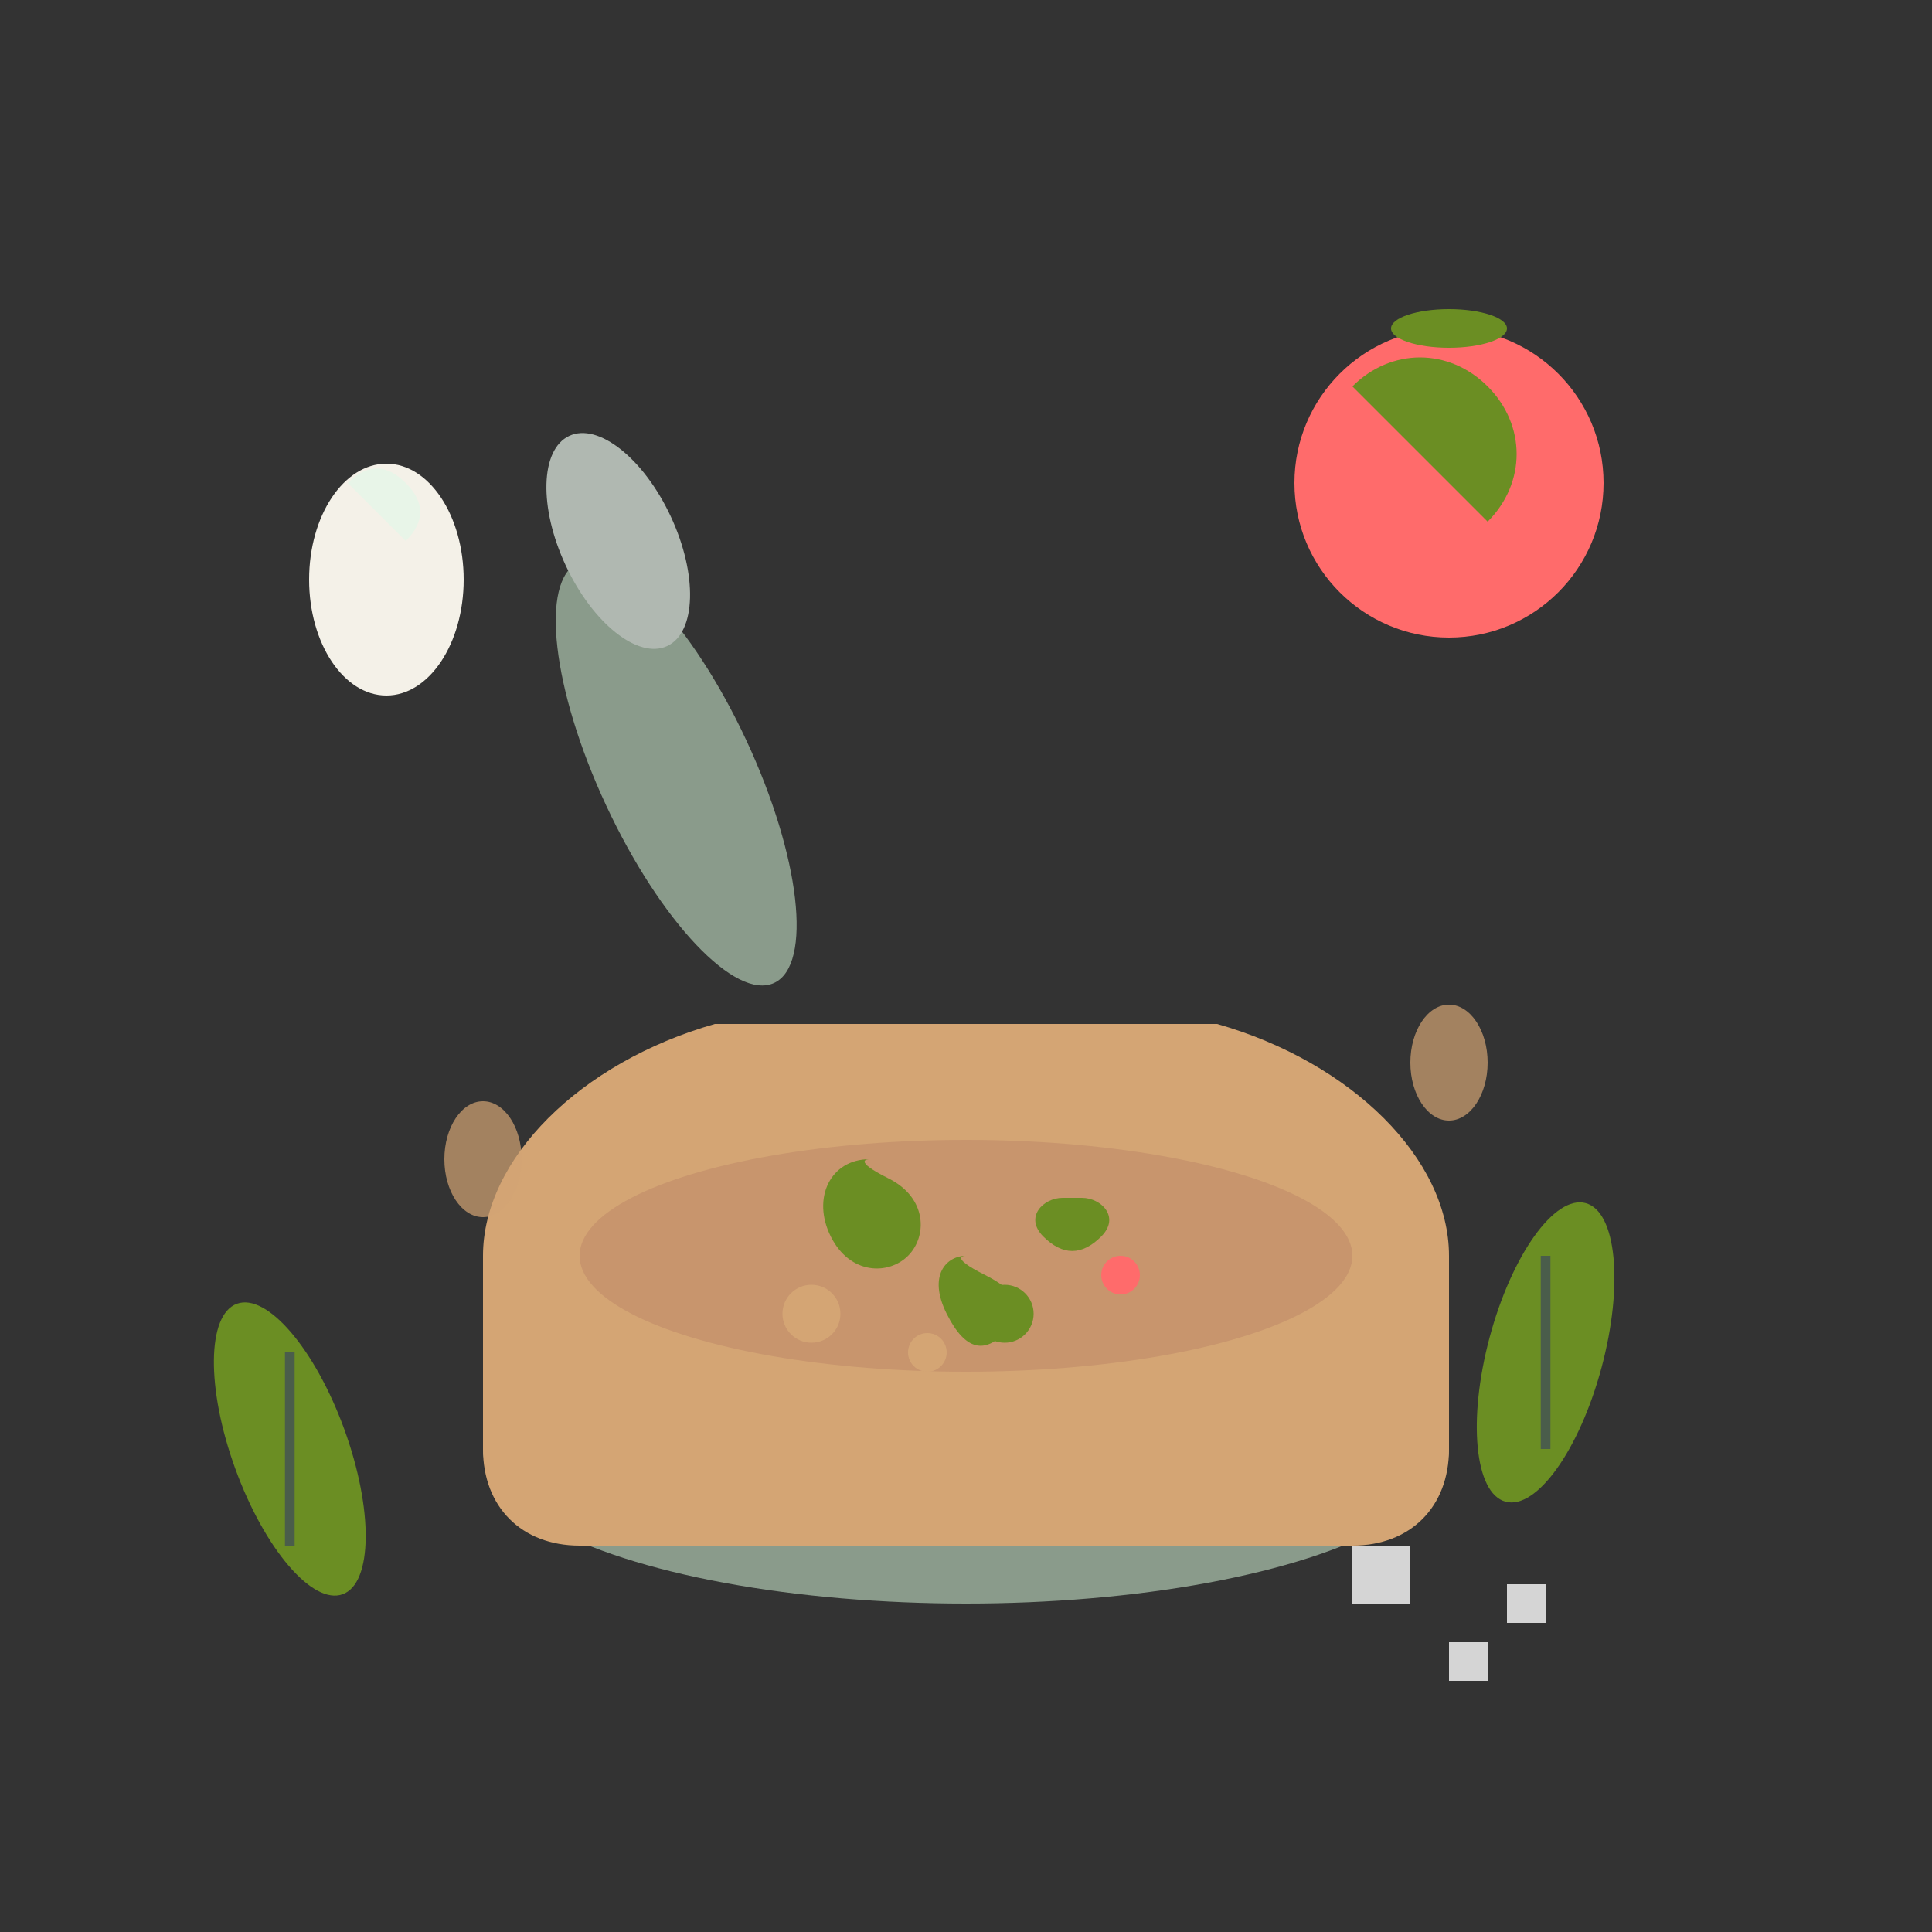 <svg width="100" height="100" viewBox="0 0 100 100" fill="none" xmlns="http://www.w3.org/2000/svg">
  <rect x="0" y="0" width="100" height="100" fill="#333333" stroke="none"/>
  <!-- Mortar -->
  <ellipse cx="50" cy="75" rx="25" ry="8" fill="#8a9b8b"/>
  <path d="M25 65c0-5 5-10 12-12h26c7 2 12 7 12 12v10c0 3-2 5-5 5H30c-3 0-5-2-5-5V65z" fill="#d4a574"/>
  <ellipse cx="50" cy="65" rx="20" ry="6" fill="#c8956d"/>
  
  <!-- Pestle -->
  <ellipse cx="35" cy="40" rx="4" ry="12" fill="#8a9b8b" transform="rotate(-25 35 40)"/>
  <ellipse cx="32" cy="28" rx="3" ry="6" fill="#b0b8b1" transform="rotate(-25 32 28)"/>
  
  <!-- Ingredients in Mortar -->
  <!-- Herbs -->
  <path d="M45 60c-2 0-3 2-2 4s3 2 4 1s1-3-1-4s-1-1-1-1z" fill="#6b8e23"/>
  <path d="M55 62c-1 0-2 1-1 2s2 1 3 0s0-2-1-2s-1 0-1 0z" fill="#6b8e23"/>
  <path d="M50 65c-1 0-2 1-1 3s2 2 3 1s1-2-1-3s-1-1-1-1z" fill="#6b8e23"/>
  
  <!-- Spices -->
  <circle cx="42" cy="68" r="1.5" fill="#d4a574"/>
  <circle cx="58" cy="66" r="1" fill="#ff6b6b"/>
  <circle cx="48" cy="70" r="1" fill="#d4a574"/>
  <circle cx="52" cy="68" r="1.5" fill="#6b8e23"/>
  
  <!-- Fresh Ingredients Around -->
  <!-- Garlic -->
  <ellipse cx="20" cy="30" rx="4" ry="6" fill="#f4f1e8"/>
  <path d="M18 25c1-1 2-1 3 0s1 2 0 3l-3-3z" fill="#e8f5e8"/>
  
  <!-- Tomato -->
  <circle cx="75" cy="25" r="8" fill="#ff6b6b"/>
  <path d="M70 20c2-2 5-2 7 0s2 5 0 7" fill="#6b8e23"/>
  <ellipse cx="75" cy="17" rx="3" ry="1" fill="#6b8e23"/>
  
  <!-- Olive Oil Drops -->
  <ellipse cx="25" cy="60" rx="2" ry="3" fill="#d4a574" opacity="0.7"/>
  <ellipse cx="75" cy="55" rx="2" ry="3" fill="#d4a574" opacity="0.7"/>
  
  <!-- Bay Leaves -->
  <ellipse cx="80" cy="70" rx="3" ry="8" fill="#6b8e23" transform="rotate(15 80 70)"/>
  <line x1="80" y1="65" x2="80" y2="75" stroke="#4a5d4b" stroke-width="0.5"/>
  
  <ellipse cx="15" cy="75" rx="3" ry="8" fill="#6b8e23" transform="rotate(-20 15 75)"/>
  <line x1="15" y1="70" x2="15" y2="80" stroke="#4a5d4b" stroke-width="0.5"/>
  
  <!-- Salt Crystals -->
  <rect x="70" y="80" width="3" height="3" fill="#fefefe" opacity="0.8"/>
  <rect x="75" y="85" width="2" height="2" fill="#fefefe" opacity="0.8"/>
  <rect x="78" y="82" width="2" height="2" fill="#fefefe" opacity="0.8"/>
</svg>
